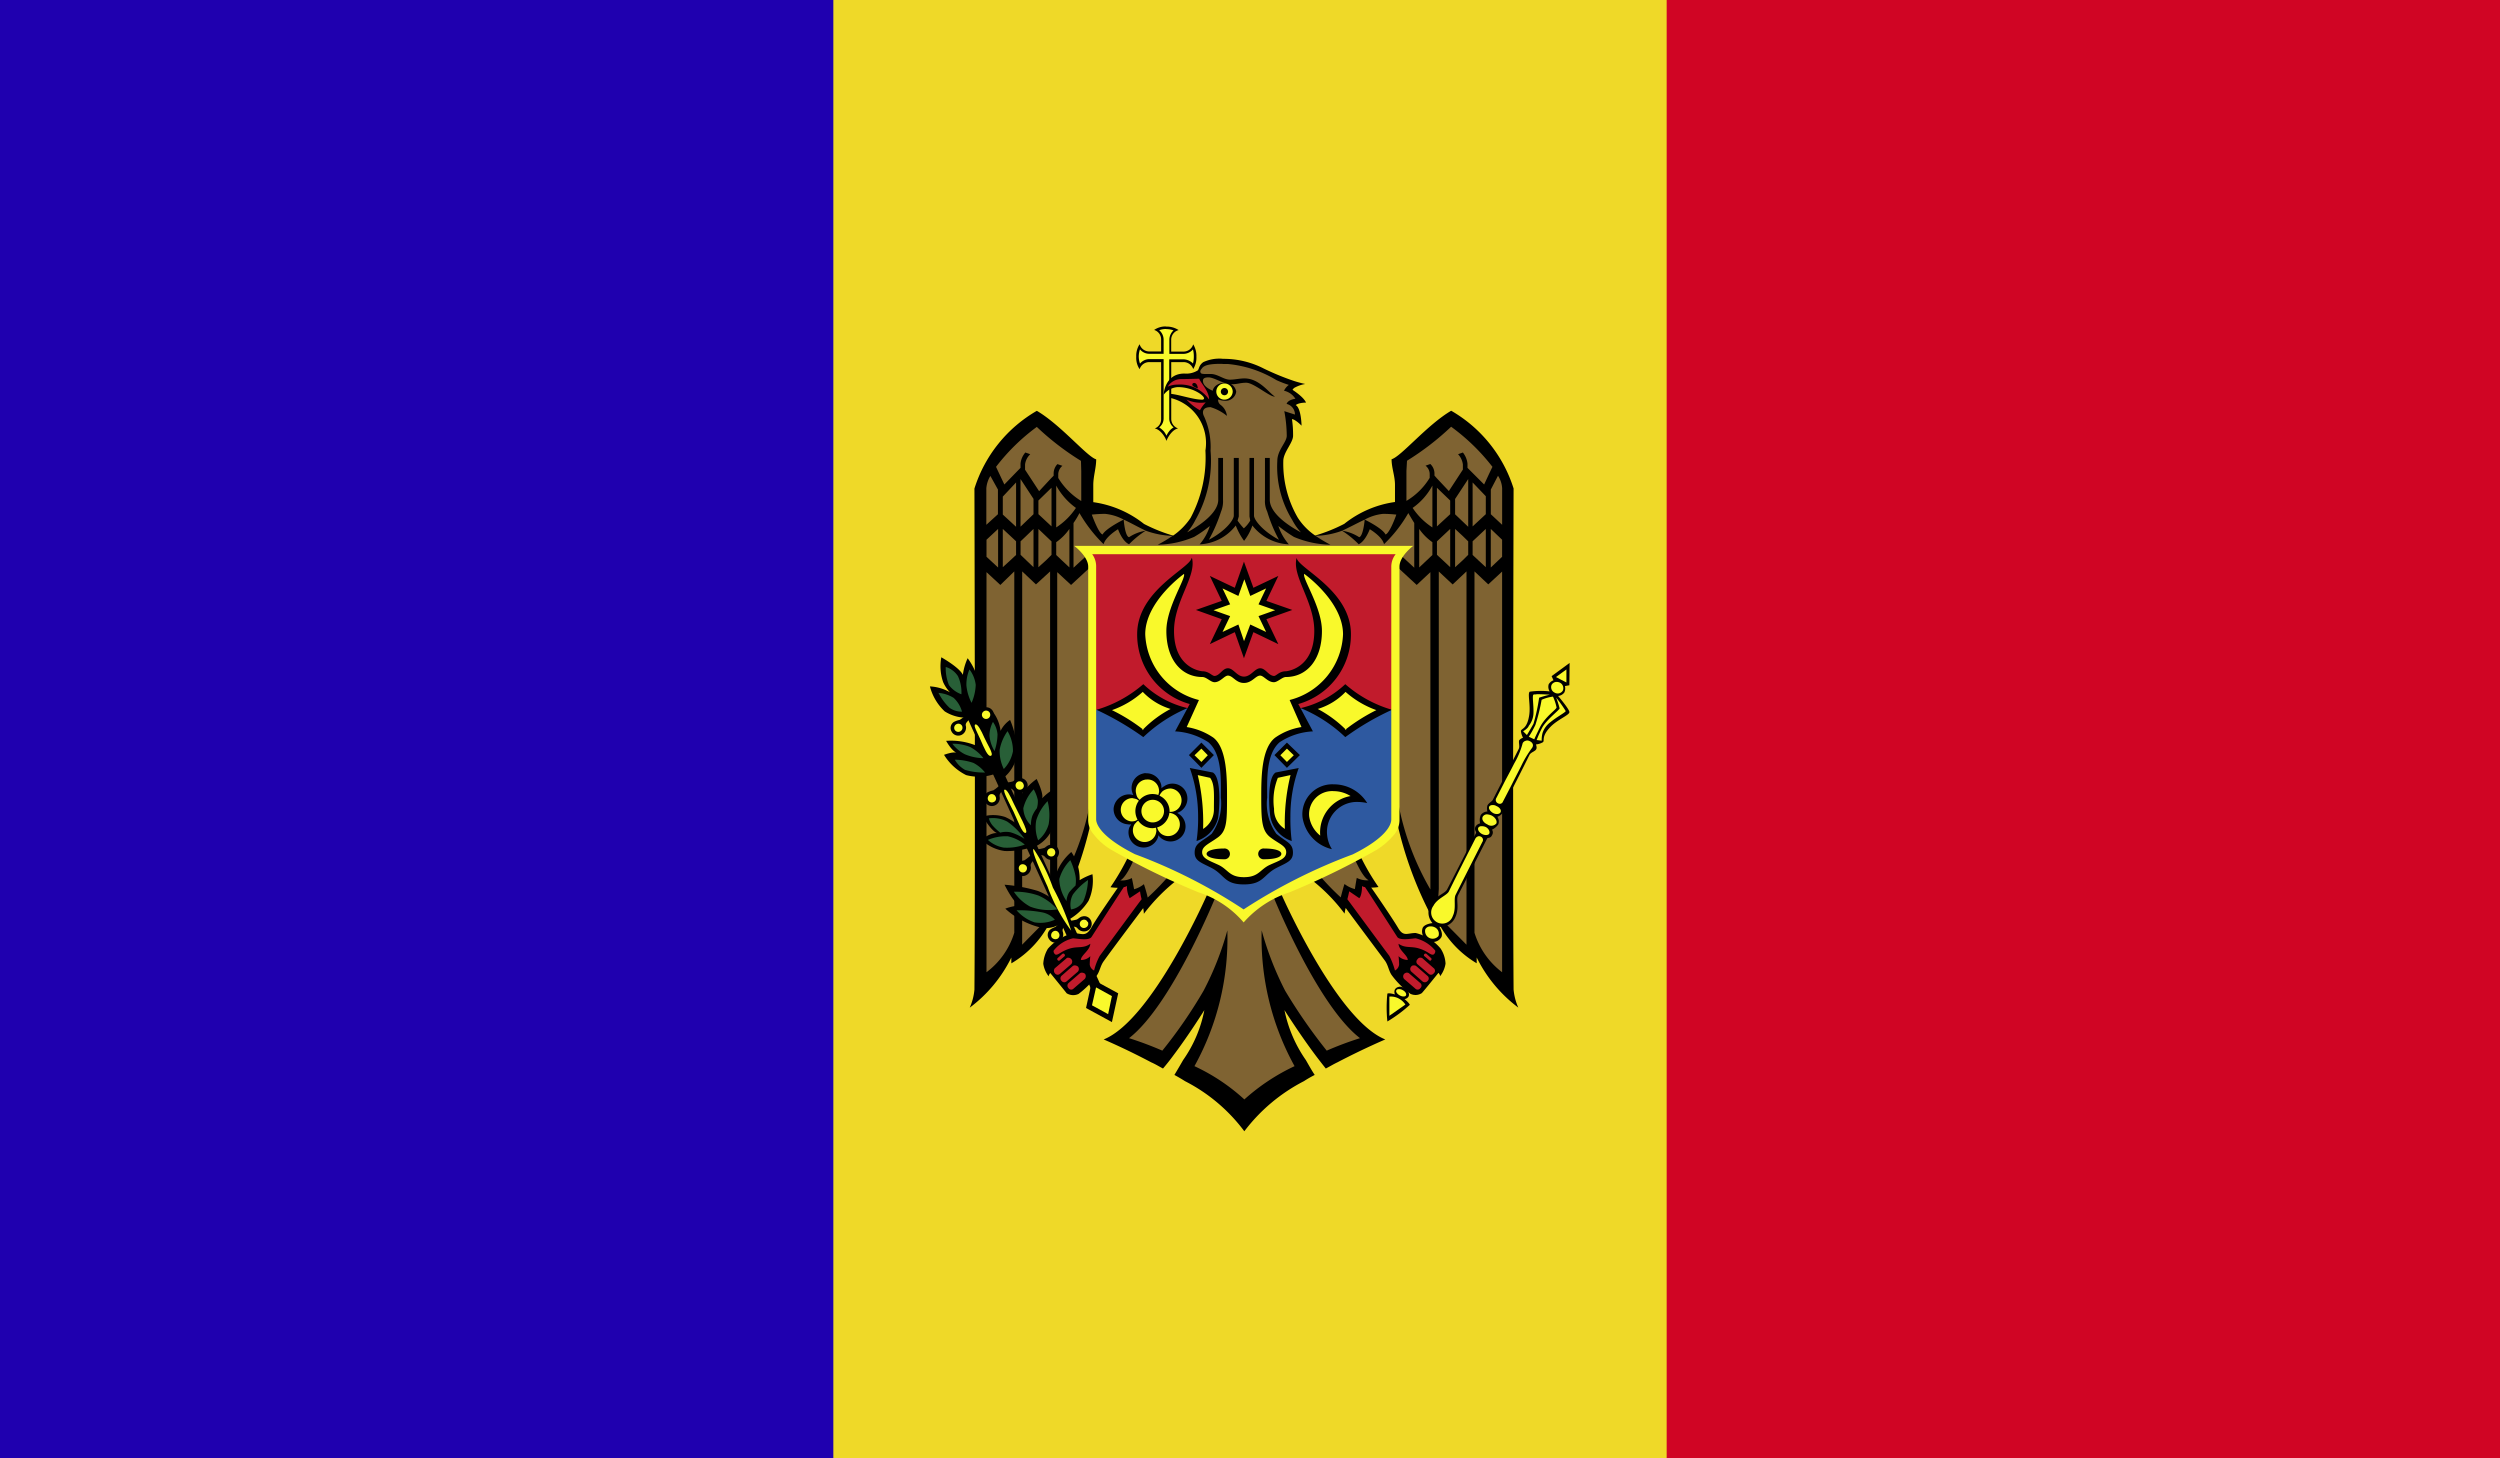 <svg id="MOLDOVA" xmlns="http://www.w3.org/2000/svg" xmlns:xlink="http://www.w3.org/1999/xlink" width="60.099" height="35.06" viewBox="0 0 60.099 35.06">
  <rect x="0" y="0" width="60.099" height="35.06" fill="#808080" stroke="none"/>
  <defs>
    <clipPath id="clip-path">
      <rect id="Rectangle_1156" data-name="Rectangle 1156" width="60.099" height="35.06" fill="none"/>
    </clipPath>
  </defs>
  <g id="Group_6275" data-name="Group 6275" transform="translate(0 0)">
    <g id="Group_6274" data-name="Group 6274">
      <g id="Group_6273" data-name="Group 6273" clip-path="url(#clip-path)">
        <rect id="Rectangle_1152" data-name="Rectangle 1152" width="60.099" height="35.06" fill="#efd928"/>
        <rect id="Rectangle_1153" data-name="Rectangle 1153" width="20.033" height="35.06" fill="#1f00af"/>
        <rect id="Rectangle_1154" data-name="Rectangle 1154" width="20.033" height="35.06" transform="translate(40.066)" fill="#d00524"/>
        <g id="Group_6272" data-name="Group 6272">
          <g id="Group_6271" data-name="Group 6271" clip-path="url(#clip-path)">
            <path id="Path_14333" data-name="Path 14333" d="M476.48,298.627a.478.478,0,0,0-.29.084.238.238,0,0,1,.168.234v.283h-.279a.242.242,0,0,1-.238-.174.506.506,0,0,0-.081.3.488.488,0,0,0,.081.3.242.242,0,0,1,.238-.17h.279v1.368a.234.234,0,0,1-.154.227c.133.023.251.2.283.3.032-.1.15-.279.279-.3a.245.245,0,0,1-.165-.227v-1.368h.288a.244.244,0,0,1,.24.167.5.5,0,0,0,.077-.294.524.524,0,0,0-.077-.3.243.243,0,0,1-.24.174H476.6v-.283a.24.24,0,0,1,.179-.234.522.522,0,0,0-.3-.084" transform="translate(-448.445 -290.779)"/>
            <path id="Path_14334" data-name="Path 14334" d="M476.454,298.661a.48.48,0,0,0-.168.029.3.3,0,0,1,.106.229v.338h-.045l-.007,0h-.287a.285.285,0,0,1-.229-.107.545.545,0,0,0-.03.172.555.555,0,0,0,.03.172.292.292,0,0,1,.229-.109h.339v1.431a.272.272,0,0,1-.106.211.583.583,0,0,1,.116.1.605.605,0,0,1,.059.1.435.435,0,0,1,.059-.1.334.334,0,0,1,.113-.1.274.274,0,0,1-.106-.217V299.39h.039l.009,0h.288a.333.333,0,0,1,.235.1.661.661,0,0,0,.02-.168.675.675,0,0,0-.02-.17.309.309,0,0,1-.235.107h-.288l0,0h-.045v-.338a.311.311,0,0,1,.1-.227.512.512,0,0,0-.172-.03" transform="translate(-448.419 -290.752)" fill="#f9f92b"/>
            <path id="Path_14335" data-name="Path 14335" d="M478.371,303.3l-.472-.108-.993-.525-.623-.035-.038-1.21-1.2-.962-1.228,1.315-.168.388.06,12.006.783-.953.171.04.811-.883.692-1.754.21-.724.934,1.105-.357.654.325-.024.032.273.294-.124.077.376.654-.657.9.446-1.714,3.062-.615.453,1.1.414,1.137-1.322-.161.867-.346.841,1.385.794,1.5-.885-.748-1.544.248-.108.965,1.4,1.06-.521-1.371-1.605-.91-1.932.955-.316.65.624.1-.4.343.163-.045-.337.35.077-.423-.668,1.067-.9.675,2.109,1,1.137.206-.025.72.894,0-12.37-1.332-1.4-1.3,1.056.056,1.137-.581.021-.864.446-.486.159-.234.045-.294-.325-.4-.8-.028-.787.248-.516-.045-.483.213,0-.136-.325.2-.08-.294-.255.1-.119-1.1-.472-.836-.056-.228.1-.108.2.22.628-.241.24.241.46.007,1.007-.189.846-.378.645Z" transform="translate(-450.116 -290.407)" fill="#7f6332"/>
            <path id="Path_14336" data-name="Path 14336" d="M476.365,306.141l-.833,1.271-.4-.012-.416.194-.136.449.066.21.448.488.371-.207.29-.32.07-.281,1.053-1.364-.053-.341-.224.145-.091-.28Z" transform="translate(-449.379 -284.875)" fill="#c11b2c"/>
            <path id="Path_14337" data-name="Path 14337" d="M478.537,306.526l1.116,1.5.1.294.486.441.15-.039.532-.621-.116-.427-.507-.306-.378.038-.836-1.259-.15-.06-.056.243-.248-.075Z" transform="translate(-446.249 -284.88)" fill="#c11b2c"/>
            <path id="Path_14338" data-name="Path 14338" d="M479.6,299.06a.917.917,0,0,0-.458.081c-.111.077-.1.168-.136.2a.52.52,0,0,1-.319.075c-.482,0-.5.512-.5.512a.456.456,0,0,1,.342-.186c.358,0,.63.2.63.27,0,.029-.039.032-.039.032-.233,0-.591-.133-.779-.14v.073l.007.007-.007,0V300a1.116,1.116,0,0,1,.851,1.266,3.086,3.086,0,0,1-.358,1.622,1.6,1.6,0,0,1-.419.424,3.924,3.924,0,0,1-.7-.281,2.52,2.52,0,0,0-1.219-.523v-.41c0-.215.07-.41.07-.62-.217-.059-.847-.826-1.427-1.166a3.3,3.3,0,0,0-1.5,1.869s.025,8.935,0,12.044a1.352,1.352,0,0,1-.113.435,3.349,3.349,0,0,0,1-1.205v.14a2.409,2.409,0,0,0,.965-1.065c0,.043.007.147.007.147a9.071,9.071,0,0,0,.954-2.536l-.023-.457a6.3,6.3,0,0,1-.8,2.136V304.19l.333.308.507-.469v-.36l-.448.415v-1.076a1.916,1.916,0,0,0,.143-.238,3.474,3.474,0,0,0,.58.748c.05-.184.347-.36.347-.36s.1.29.265.362a2.232,2.232,0,0,1,.4-.326,1.01,1.01,0,0,0-.4.156c-.1-.022-.129-.423-.129-.423s-.426.208-.507.358c-.084-.022-.208-.342-.26-.478a3.166,3.166,0,0,1,.319-.018,1.18,1.18,0,0,1,.448.138c.181.084.371.192.532.267a2.033,2.033,0,0,0,.643.124,3.424,3.424,0,0,1-.356.213,2.347,2.347,0,0,0,.874-.188,2.846,2.846,0,0,0,.378-.263,1.23,1.23,0,0,1-.245.442,1.157,1.157,0,0,0,.868-.453,1.656,1.656,0,0,0,.2.369,1.265,1.265,0,0,0,.2-.369,1.178,1.178,0,0,0,.876.453,1.314,1.314,0,0,1-.252-.442,3.714,3.714,0,0,0,.374.263,2.36,2.36,0,0,0,.877.188,3.594,3.594,0,0,1-.356-.213,2,2,0,0,0,.638-.124c.166-.075.363-.183.544-.267a1.15,1.15,0,0,1,.44-.138,3.068,3.068,0,0,1,.319.018c-.045.136-.176.457-.26.478-.072-.151-.5-.358-.5-.358s-.034.4-.133.423a1.034,1.034,0,0,0-.412-.156,2.226,2.226,0,0,1,.4.326c.161-.072.267-.362.267-.362s.3.175.342.36a3.293,3.293,0,0,0,.584-.748c.036.061.081.14.143.238v1.076l-.448-.415v.36l.507.469.329-.308v7.628a6.492,6.492,0,0,1-.783-2.136l-.032.457a9.073,9.073,0,0,0,.955,2.536s.007-.1.011-.147a2.421,2.421,0,0,0,.962,1.065v-.14a3.368,3.368,0,0,0,1,1.205,1.352,1.352,0,0,1-.113-.435c-.025-3.109,0-12.044,0-12.044a3.3,3.3,0,0,0-1.5-1.869c-.58.34-1.209,1.107-1.433,1.166,0,.21.082.4.082.62v.408a2.511,2.511,0,0,0-1.219.525,3.863,3.863,0,0,1-.7.281,1.509,1.509,0,0,1-.415-.424,2.59,2.59,0,0,1-.351-1.368c0-.209.235-.437.235-.607a2.5,2.5,0,0,0-.027-.4c.088.009.231.158.231.158s-.007-.421-.14-.494c0,0,.052-.057.247-.061-.059-.14-.324-.306-.324-.306a.14.14,0,0,1,.073-.064.793.793,0,0,1,.233-.077,2.774,2.774,0,0,1-.269-.072,6.258,6.258,0,0,1-.73-.3,2.118,2.118,0,0,0-.983-.233m.007.124c.045,0,.084,0,.111,0a2.746,2.746,0,0,1,1.169.387,2.615,2.615,0,0,0,.3.116.379.379,0,0,0-.116.14.435.435,0,0,1,.274.193s-.179.02-.211.124a.261.261,0,0,1,.2.256l-.256-.082a3.325,3.325,0,0,1,.059.591c0,.159-.227.342-.227.607a2.44,2.44,0,0,0,.358,1.416,1.362,1.362,0,0,0,.21.3c-.432-.229-.749-.516-.749-.782v-1.008h-.116v1.008a.578.578,0,0,0,.054.281,3.528,3.528,0,0,0,.283.679c-.4-.215-.6-.482-.6-.58v-1.388h-.109v1.407l.018.1a.73.73,0,0,1-.154.186,1.5,1.5,0,0,1-.15-.186l.029-.1v-1.407h-.12v1.388c0,.1-.192.365-.6.58a3.75,3.75,0,0,0,.294-.679.651.651,0,0,0,.047-.281v-1.008H479.5v1.008c0,.267-.324.553-.748.782a1.4,1.4,0,0,0,.2-.3,2.873,2.873,0,0,0,.363-1.664,1.776,1.776,0,0,0-.157-.827c-.032-.059-.073-.219.157-.219a1.133,1.133,0,0,1,.394.21.384.384,0,0,0-.15-.263.152.152,0,0,1-.063-.111.228.228,0,0,1,.109-.14c.03-.016-.473-.1-.473-.33,0-.05.032-.082.133-.082.141,0,.36.165.56.165.143,0,.2-.036.349-.036.183,0,.568.347.689.333-.143-.089-.374-.437-.731-.437-.127,0-.234.03-.353.03-.145,0-.292-.136-.455-.136-.1,0-.22.007-.242-.022-.032-.048,0-.081.027-.115.054-.079.2-.1.358-.106l.129,0M475.14,300.7h0a6.47,6.47,0,0,0,1.06.815l.007.245v.72a1.651,1.651,0,0,1-.553-.553v-.1a.276.276,0,0,1,.1-.193l-.12-.041a.33.33,0,0,0-.091.22v.059l-.038.038-.021.021-.29.313-.338-.516V301.6a.411.411,0,0,1,.125-.245l-.118-.041a.478.478,0,0,0-.116.269v.1c-.084.086-.389.4-.389.4s-.158-.335-.2-.424a4.814,4.814,0,0,1,.987-.965m9.953,0a4.9,4.9,0,0,1,.994.965c-.045.089-.2.424-.2.424l-.4-.4v-.1a.512.512,0,0,0-.111-.269l-.116.041a.442.442,0,0,1,.116.245v.125l-.337.516-.294-.313-.018-.021-.034-.038v-.059a.318.318,0,0,0-.1-.22l-.115.041a.256.256,0,0,1,.1.193v.1a1.619,1.619,0,0,1-.559.553v-.72l.014-.245a6.53,6.53,0,0,0,1.058-.815Zm-11.075,1.184.181.326v.594l-.279.254v-.879a.673.673,0,0,1,.1-.3m12.2,0a.61.61,0,0,1,.1.3v.879l-.272-.254v-.594Zm-11.478.079.312.476v.369l-.312.3Zm10.762,0V303.1l-.315-.3v-.369Zm-10.869.082V303.1l-.319-.294v-.432Zm10.975,0,.317.331v.432l-.317.294Zm-10.01.075a1.625,1.625,0,0,0,.474.537,1.636,1.636,0,0,1-.474.469Zm9.043,0v1.006a1.638,1.638,0,0,1-.475-.469,1.546,1.546,0,0,0,.475-.537m-9.156.052v.929l-.315-.294v-.328Zm9.265,0,.319.308v.328l-.319.294Zm-10.549.99v.928l-.279-.258v-.41Zm11.844,0,.272.26v.41l-.272.258Zm-11.731,0,.183.17.136.127v.329l-.136.127-.183.167Zm.738,0v.92l-.175-.167-.136-.131v-.324l.136-.129Zm.118,0,.315.3v.324l-.133.132-.183.165Zm.745,0v.926l-.181-.17-.136-.129v-.308a1.279,1.279,0,0,0,.317-.319m8.409,0a1.281,1.281,0,0,0,.317.319v.308l-.136.129-.181.17v-.926Zm.745,0v.92l-.175-.165-.143-.132v-.324Zm.118,0,.183.17.132.129v.324l-.132.131-.183.167Zm.738,0v.92l-.181-.167-.136-.127v-.329l.136-.127Zm-11.145,1.021.331.313.34-.312v7.632s.023.378.034.623l-.706.718Zm10.681,0v8.975s-.56-.568-.711-.718c.022-.245.045-.623.045-.623v-7.632l.333.312Zm-10.871,0v8.687a1.87,1.87,0,0,1-.668.949V304.19l.333.308Zm11.063,0,.331.312.333-.308v9.632a1.885,1.885,0,0,1-.664-.949Zm-8.307,6.822a5.67,5.67,0,0,1-.444.77,1.129,1.129,0,0,0,.176.014c-.056.082-.507.723-.641.967-.136.226-.226.124-.43.124a1.192,1.192,0,0,0-.609.374.783.783,0,0,0-.111.363.652.652,0,0,0,.129.3.157.157,0,0,1,.039-.079s.353.432.394.487a.3.3,0,0,0,.286.016,2.183,2.183,0,0,0,.442-.448c.073-.107.081-.226.163-.34.274-.38.818-1.1.949-1.275a.885.885,0,0,1,.016.136,4.4,4.4,0,0,1,.826-.834l-.188-.125a5.8,5.8,0,0,1-.546.569,3.107,3.107,0,0,0-.091-.322.641.641,0,0,1-.236.122s-.029-.163-.054-.269a.509.509,0,0,1-.279.057c.154-.075.342-.535.342-.535l-.132-.068Zm5.547,0-.129.068s.188.46.346.535a.531.531,0,0,1-.287-.057c-.021.106-.045.269-.045.269a.664.664,0,0,1-.249-.122c-.032.084-.091.322-.091.322a6.252,6.252,0,0,1-.546-.569l-.184.125a4.253,4.253,0,0,1,.822.834,1.209,1.209,0,0,1,.027-.136c.124.17.67.9.949,1.275.077.115.084.233.157.34a2.167,2.167,0,0,0,.448.448.279.279,0,0,0,.276-.016c.052-.055.4-.487.4-.487a.15.15,0,0,1,.041.079.653.653,0,0,0,.129-.3.721.721,0,0,0-.118-.363,1.123,1.123,0,0,0-.6-.374c-.2,0-.294.1-.423-.124-.145-.244-.584-.885-.645-.967a1.189,1.189,0,0,0,.175-.014,5.383,5.383,0,0,1-.448-.77m-5.6.738a.621.621,0,0,0,.066.3l.249-.165a1.54,1.54,0,0,0,.038.19c-.111.143-.709.962-1.006,1.361a1.419,1.419,0,0,0-.136.353.185.185,0,0,1-.105-.145,1.741,1.741,0,0,1,.014-.2.307.307,0,0,1-.227.091c0-.113.22-.231.227-.39-.161.12-.3.057-.494.116-.206.064-.265.152-.331.147-.032,0-.07-.064-.055-.1a.833.833,0,0,1,.457-.292c.047-.009.378.072.451-.032.278-.433.731-1.135.777-1.2a.181.181,0,0,0,.077-.029m5.644,0a.182.182,0,0,0,.077.029c.047.066.5.768.777,1.2.073.1.408.023.448.032a.873.873,0,0,1,.462.292c.012.039-.018.1-.057.1-.066.005-.118-.082-.324-.147s-.333,0-.5-.116c.007.159.222.277.222.39a.322.322,0,0,1-.222-.091,1.73,1.73,0,0,1,.014.2.184.184,0,0,1-.1.145,1.688,1.688,0,0,0-.136-.353c-.3-.4-.9-1.218-1.008-1.361.029-.111.045-.19.045-.19l.242.165c.07-.075.066-.3.066-.3m-3.7.161s-1.329,3.06-2.511,3.535c0,0,.514.217,1.143.55.1.043.19.1.283.149.081-.095.165-.2.249-.315.378-.5.745-1.089.745-1.089a3.1,3.1,0,0,1-.51,1.2c-.066.115-.136.235-.21.358.082.045.17.095.254.149a4.114,4.114,0,0,1,1.427,1.205,4.217,4.217,0,0,1,1.434-1.205,2.816,2.816,0,0,1,.258-.149c-.082-.124-.147-.243-.213-.358a3.2,3.2,0,0,1-.514-1.2s.371.586.749,1.089c.084.111.168.22.245.315.1-.052.188-.106.279-.149.637-.333,1.151-.55,1.151-.55-1.184-.474-2.518-3.535-2.518-3.535l-.19.059s1.06,2.645,2.1,3.445a8.164,8.164,0,0,0-.8.3,12.952,12.952,0,0,1-1-1.441,7.484,7.484,0,0,1-.564-1.45,6.377,6.377,0,0,0,.791,3.264,4.91,4.91,0,0,0-1.207.8,4.714,4.714,0,0,0-1.2-.8,6.356,6.356,0,0,0,.791-3.264,7.207,7.207,0,0,1-.571,1.45,11.431,11.431,0,0,1-.992,1.441,8.358,8.358,0,0,0-.8-.3c1.035-.8,2.1-3.445,2.1-3.445Zm-3.474,1.47s.014.005.021.016a.035.035,0,0,1,0,.05l-.111.095a.033.033,0,0,1-.05,0,.034.034,0,0,1,0-.054l.109-.1a.069.069,0,0,1,.03-.007m8.7,0a.03.03,0,0,1,.023.007l.109.1a.033.033,0,0,1,0,.054.024.024,0,0,1-.041,0l-.113-.095a.031.031,0,0,1-.007-.05.047.047,0,0,1,.029-.016m-8.59.1a.1.1,0,0,1,.077.036.089.089,0,0,1-.007.122l-.267.229a.081.081,0,0,1-.122-.013.093.093,0,0,1,0-.122l.274-.233c.005-.013.03-.02.045-.02m8.45,0h.02a.079.079,0,0,1,.054.02l.265.233a.077.077,0,0,1,0,.122.08.08,0,0,1-.122.013l-.267-.229a.08.08,0,0,1,0-.122.076.076,0,0,1,.05-.036m-8.3.185a.126.126,0,0,1,.088.03.093.093,0,0,1-.007.122l-.272.235a.082.082,0,0,1-.117-.014.085.085,0,0,1,0-.124l.265-.231a.075.075,0,0,1,.043-.018m8.157,0h.016a.076.076,0,0,1,.047.018l.265.231a.079.079,0,0,1,.007.124.088.088,0,0,1-.122.014l-.267-.235a.085.085,0,0,1-.007-.122.065.065,0,0,1,.061-.03m-7.985.175a.122.122,0,0,1,.084.027.1.1,0,0,1-.009.125l-.272.235a.076.076,0,0,1-.115-.014.085.085,0,0,1,0-.124l.272-.235a.066.066,0,0,1,.039-.014m7.809,0a.055.055,0,0,1,.025,0,.065.065,0,0,1,.038.014l.272.235a.079.079,0,0,1,0,.124.076.076,0,0,1-.115.014l-.272-.235a.093.093,0,0,1,0-.125.111.111,0,0,1,.052-.027" transform="translate(-450.214 -290.436)"/>
            <path id="Path_14339" data-name="Path 14339" d="M475.236,307.39l.623.339-.151.692-.622-.339Z" transform="translate(-448.978 -283.85)"/>
            <path id="Path_14340" data-name="Path 14340" d="M473.653,303.68l-.228.1,2.532,5.548h.272Zm2.987,6.543-.183.19.109.254.227-.106Z" transform="translate(-450.29 -286.783)"/>
            <path id="Path_14341" data-name="Path 14341" d="M475.264,307.5l.381.21-.091.434-.388-.213Z" transform="translate(-448.915 -283.764)" fill="#f9f92b"/>
            <path id="Path_14342" data-name="Path 14342" d="M473.992,306.122s.213.444.374.5a1.13,1.13,0,0,0-.356.075,1.923,1.923,0,0,0,.888.462.654.654,0,0,0,.507-.15l-.063-.365a1.463,1.463,0,0,0-.552-.374,3.853,3.853,0,0,0-.8-.149" transform="translate(-449.843 -284.853)"/>
            <path id="Path_14343" data-name="Path 14343" d="M475.063,305.683a1.3,1.3,0,0,0-.371.541,1.113,1.113,0,0,0,.052.628l.249.462a1.362,1.362,0,0,0,.485-.457,1.166,1.166,0,0,0,.095-.641,1.508,1.508,0,0,0-.308.143,1.13,1.13,0,0,0-.2-.677" transform="translate(-449.311 -285.2)"/>
            <path id="Path_14344" data-name="Path 14344" d="M474.9,305.959a1.912,1.912,0,0,1-.654.093.988.988,0,0,1-.566-.279s.251-.174.385-.15c-.145-.052-.347-.4-.347-.4a.932.932,0,0,1,.539.011,1.292,1.292,0,0,1,.48.373Z" transform="translate(-450.093 -285.594)"/>
            <path id="Path_14345" data-name="Path 14345" d="M474.629,304.7s.172.346.133.467a1.2,1.2,0,0,1,.245-.2,2.239,2.239,0,0,1,.014.9.855.855,0,0,1-.469.48l-.378-.74a.847.847,0,0,1,.059-.494,1.571,1.571,0,0,1,.4-.414Z" transform="translate(-449.709 -285.975)"/>
            <path id="Path_14346" data-name="Path 14346" d="M473.228,304.192a1.6,1.6,0,0,1,.689.1.67.67,0,0,1,.364.326l.136.363a1.173,1.173,0,0,1-.706.034,1.307,1.307,0,0,1-.532-.487s.213-.082.3-.05c-.124-.054-.249-.285-.249-.285" transform="translate(-450.485 -286.382)"/>
            <path id="Path_14347" data-name="Path 14347" d="M473.945,303.81a.924.924,0,0,1,.172.441.685.685,0,0,1,.229-.263,2.029,2.029,0,0,1,.165.845.9.9,0,0,1-.338.559l-.371-.7a1.184,1.184,0,0,1-.084-.507.741.741,0,0,1,.227-.378" transform="translate(-450.064 -286.681)"/>
            <path id="Path_14348" data-name="Path 14348" d="M473.264,303.068a1.161,1.161,0,0,0,.045.6.891.891,0,0,0,.161.24,1.081,1.081,0,0,0-.48-.14,1.252,1.252,0,0,0,.355.6.97.97,0,0,0,.621.147,1.243,1.243,0,0,0,.231-.689,1.617,1.617,0,0,0-.3-.736,1.354,1.354,0,0,0-.115.4C473.7,303.312,473.264,303.068,473.264,303.068Z" transform="translate(-450.635 -287.267)"/>
            <path id="Path_14349" data-name="Path 14349" d="M473.2,303.2a1.078,1.078,0,0,0,.077.433.628.628,0,0,0,.3.222.919.919,0,0,0-.084-.437.537.537,0,0,0-.29-.219" transform="translate(-450.465 -287.165)" fill="#285f37"/>
            <path id="Path_14350" data-name="Path 14350" d="M473.1,303.546a.8.8,0,0,1,.374.12.7.7,0,0,1,.2.331.5.5,0,0,1-.3-.093,1.294,1.294,0,0,1-.265-.358" transform="translate(-450.548 -286.889)" fill="#285f37"/>
            <path id="Path_14351" data-name="Path 14351" d="M473.552,303.233a.915.915,0,0,0-.072.383,1.143,1.143,0,0,0,.124.417,1.177,1.177,0,0,0,.1-.432.757.757,0,0,0-.149-.369" transform="translate(-450.248 -287.137)" fill="#285f37"/>
            <path id="Path_14352" data-name="Path 14352" d="M473.291,304.229a.883.883,0,0,0,.3.252,1.226,1.226,0,0,0,.448.095,1.009,1.009,0,0,0-.315-.267,1.111,1.111,0,0,0-.437-.081" transform="translate(-450.397 -286.349)" fill="#285f37"/>
            <path id="Path_14353" data-name="Path 14353" d="M473.324,304.443a.646.646,0,0,0,.245.244,1.554,1.554,0,0,0,.482.064.866.866,0,0,0-.279-.231,1.443,1.443,0,0,0-.448-.077" transform="translate(-450.371 -286.18)" fill="#285f37"/>
            <path id="Path_14354" data-name="Path 14354" d="M473.873,303.936a.7.7,0,0,0-.084.333.873.873,0,0,0,.122.367,1.317,1.317,0,0,0,.072-.4.6.6,0,0,0-.109-.3" transform="translate(-450.003 -286.581)" fill="#285f37"/>
            <path id="Path_14355" data-name="Path 14355" d="M474.115,304.061a1.127,1.127,0,0,0-.188.446.989.989,0,0,0,.1.462.843.843,0,0,0,.22-.426.922.922,0,0,0-.129-.482" transform="translate(-449.896 -286.482)" fill="#285f37"/>
            <path id="Path_14356" data-name="Path 14356" d="M473.781,305.233a.472.472,0,0,0,.084.165,1.284,1.284,0,0,0,.19.179.548.548,0,0,1,.251-.007,1.24,1.24,0,0,1,.333.158,1.6,1.6,0,0,0-.417-.417.728.728,0,0,0-.441-.077" transform="translate(-450.01 -285.561)" fill="#285f37"/>
            <path id="Path_14357" data-name="Path 14357" d="M473.77,305.559a1.081,1.081,0,0,1,.474-.086.936.936,0,0,1,.41.2,1.247,1.247,0,0,1-.509.072.75.75,0,0,1-.376-.183" transform="translate(-450.018 -285.369)" fill="#285f37"/>
            <path id="Path_14358" data-name="Path 14358" d="M474.493,304.841a1,1,0,0,0-.249.455.606.606,0,0,0,.183.41.665.665,0,0,1,.034-.226.77.77,0,0,1,.109-.184.538.538,0,0,0,.022-.2.917.917,0,0,0-.1-.258" transform="translate(-449.644 -285.866)" fill="#285f37"/>
            <path id="Path_14359" data-name="Path 14359" d="M474.7,305a1.165,1.165,0,0,0-.272.457.887.887,0,0,0,.045.485.758.758,0,0,0,.253-.389A1.337,1.337,0,0,0,474.7,305" transform="translate(-449.516 -285.741)" fill="#285f37"/>
            <path id="Path_14360" data-name="Path 14360" d="M474.993,305.792a1.653,1.653,0,0,1,.125.38.7.7,0,0,1,0,.231,1.889,1.889,0,0,0-.15.159.447.447,0,0,0-.066.213.971.971,0,0,1-.174-.528,1.04,1.04,0,0,1,.265-.455" transform="translate(-449.263 -285.114)" fill="#285f37"/>
            <path id="Path_14361" data-name="Path 14361" d="M475.3,306.058a1.519,1.519,0,0,0-.363.349.505.505,0,0,0-.045.358.41.41,0,0,0,.294-.192,1.465,1.465,0,0,0,.115-.516" transform="translate(-449.145 -284.903)" fill="#285f37"/>
            <path id="Path_14362" data-name="Path 14362" d="M474.154,306.465a2.9,2.9,0,0,1,.605.048.535.535,0,0,1,.315.179.841.841,0,0,1-.489.063.981.981,0,0,1-.432-.29" transform="translate(-449.715 -284.582)" fill="#285f37"/>
            <path id="Path_14363" data-name="Path 14363" d="M474.117,306.216a1.094,1.094,0,0,0,.392.358,1.261,1.261,0,0,0,.653.066,1.3,1.3,0,0,0-.455-.333,1.683,1.683,0,0,0-.591-.091" transform="translate(-449.744 -284.779)" fill="#285f37"/>
            <path id="Path_14364" data-name="Path 14364" d="M474.8,306.658l0,.138c.228,0,.262-.021.319.05a.2.2,0,0,0,.226.045.181.181,0,0,0,.088-.242.174.174,0,0,0-.21-.1c-.052.009-.084.048-.129.072a.9.9,0,0,1-.3.034" transform="translate(-449.206 -284.517)"/>
            <path id="Path_14365" data-name="Path 14365" d="M475.19,306.647l.007,0a.1.1,0,0,1-.052.133.1.1,0,0,1-.136-.048v0a.1.1,0,0,1,.052-.131.092.092,0,0,1,.129.047Z" transform="translate(-449.044 -284.482)" fill="#f9f92b"/>
            <path id="Path_14366" data-name="Path 14366" d="M474.947,306.552l.113.081c-.12.193-.15.209-.12.3a.2.2,0,0,1-.084.211.178.178,0,0,1-.251-.054.168.168,0,0,1,.023-.227.5.5,0,0,1,.131-.068.969.969,0,0,0,.188-.24" transform="translate(-449.385 -284.513)"/>
            <path id="Path_14367" data-name="Path 14367" d="M474.631,306.9h0a.112.112,0,0,0,.143.029.1.1,0,0,0,.025-.14h0a.092.092,0,0,0-.133-.031.107.107,0,0,0-.036.141Z" transform="translate(-449.348 -284.365)" fill="#f9f92b"/>
            <path id="Path_14368" data-name="Path 14368" d="M474.357,305.7l.007.134c.228,0,.26-.021.319.05a.19.19,0,0,0,.22.047.178.178,0,0,0,.091-.244.168.168,0,0,0-.206-.1c-.054.009-.088.05-.127.072a.9.9,0,0,1-.3.039" transform="translate(-449.554 -285.276)"/>
            <path id="Path_14369" data-name="Path 14369" d="M474.75,305.69h0a.1.1,0,0,1-.041.131.105.105,0,0,1-.138-.048h0a.1.1,0,0,1,.054-.133.091.091,0,0,1,.125.05Z" transform="translate(-449.391 -285.241)" fill="#f9f92b"/>
            <path id="Path_14370" data-name="Path 14370" d="M474.581,305.678l.1.095c-.152.172-.19.183-.168.274a.2.2,0,0,1-.12.2.174.174,0,0,1-.236-.091.162.162,0,0,1,.063-.22.358.358,0,0,1,.136-.05.863.863,0,0,0,.227-.206" transform="translate(-449.731 -285.204)"/>
            <path id="Path_14371" data-name="Path 14371" d="M474.193,305.988h0a.1.1,0,0,0,.129.05.105.105,0,0,0,.052-.132h0a.108.108,0,0,0-.136-.052.1.1,0,0,0-.045.131v0Z" transform="translate(-449.693 -285.071)" fill="#f9f92b"/>
            <path id="Path_14372" data-name="Path 14372" d="M473.934,304.8l.007.14c.227,0,.258-.021.313.048a.194.194,0,0,0,.224.05.181.181,0,0,0-.118-.342c-.048.009-.084.052-.123.072a.874.874,0,0,1-.3.032" transform="translate(-449.889 -285.984)"/>
            <path id="Path_14373" data-name="Path 14373" d="M474.326,304.794h0a.093.093,0,0,1-.045.133.1.1,0,0,1-.132-.054h0a.1.1,0,0,1,.048-.132.1.1,0,0,1,.129.05v0Z" transform="translate(-449.726 -285.951)" fill="#f9f92b"/>
            <path id="Path_14374" data-name="Path 14374" d="M474.161,304.737l.1.1c-.141.172-.183.181-.168.272a.19.19,0,0,1-.113.2.185.185,0,0,1-.244-.093.172.172,0,0,1,.063-.22.618.618,0,0,1,.14-.048.807.807,0,0,0,.224-.206" transform="translate(-450.061 -285.948)"/>
            <path id="Path_14375" data-name="Path 14375" d="M473.773,305.047h0a.1.1,0,0,0,.136.048.089.089,0,0,0,.045-.129h0a.1.1,0,0,0-.129-.054.107.107,0,0,0-.052.134Z" transform="translate(-450.021 -285.815)" fill="#f9f92b"/>
            <path id="Path_14376" data-name="Path 14376" d="M473.48,303.855l.014.136c.224,0,.26-.023.315.05a.192.192,0,0,0,.224.047.189.189,0,0,0,.091-.244.185.185,0,0,0-.217-.1c-.05.011-.077.052-.123.073a.914.914,0,0,1-.3.036" transform="translate(-450.248 -286.735)"/>
            <path id="Path_14377" data-name="Path 14377" d="M473.88,303.842v0a.1.1,0,0,1-.052.133.1.1,0,0,1-.131-.05h0a.1.1,0,0,1,.183-.084Z" transform="translate(-450.083 -286.7)" fill="#f9f92b"/>
            <path id="Path_14378" data-name="Path 14378" d="M473.713,303.79l.1.1c-.147.17-.2.177-.174.272a.194.194,0,0,1-.106.2.181.181,0,0,1-.245-.089.17.17,0,0,1,.064-.224.513.513,0,0,1,.136-.047.835.835,0,0,0,.227-.206" transform="translate(-450.417 -286.696)"/>
            <path id="Path_14379" data-name="Path 14379" d="M473.324,304.1h0a.1.1,0,0,0,.131.05.1.1,0,0,0,.052-.134h0a.1.1,0,0,0-.136-.043.1.1,0,0,0-.047.127h0" transform="translate(-450.378 -286.564)" fill="#f9f92b"/>
            <path id="Path_14380" data-name="Path 14380" d="M474.506,305.884c-.084.032-.2-.317-.294-.509s-.269-.507-.217-.528.131.133.224.337.364.67.287.7" transform="translate(-449.847 -285.863)" fill="#f9f92b"/>
            <path id="Path_14381" data-name="Path 14381" d="M473.983,304.723c-.079.034-.17-.2-.254-.39s-.176-.34-.122-.362.143.149.213.31.24.41.163.442" transform="translate(-450.16 -286.555)" fill="#f9f92b"/>
            <path id="Path_14382" data-name="Path 14382" d="M475.291,307.608a4.177,4.177,0,0,1-.568-1.058c-.22-.487-.394-.883-.335-.908a4.192,4.192,0,0,1,.462.928,5.786,5.786,0,0,1,.44,1.039" transform="translate(-449.539 -285.233)" fill="#f9f92b"/>
            <path id="Path_14383" data-name="Path 14383" d="M475.158,303.634l.014,2.988.22.357,1.388.768,1.787.818.224.241,1.539-.841,1.8-.855.346-.523v-2.94Z" transform="translate(-448.921 -286.82)" fill="#2e59a0"/>
            <path id="Path_14384" data-name="Path 14384" d="M475.111,301.624l.091.272-.018,3.431.127.142,1.051.125,1.144-.165s.668.1,1.123.172l.014.068s.168-.027.22-.03.213.03.213.03l.014-.068,1.123-.172,1.144.165,1.056-.125.122-.142-.018-3.431.091-.272-1.259.011-2.487.027-2.487-.027-1.266-.011Z" transform="translate(-448.958 -288.409)" fill="#c11b2c"/>
            <path id="Path_14385" data-name="Path 14385" d="M475.318,304l.57-.224.4-.311.273.294.552.225-.448.255-.4.348-.35-.262Z" transform="translate(-448.794 -286.955)" fill="#f9f92b"/>
            <path id="Path_14386" data-name="Path 14386" d="M478.909,303.472l-.259.278-.553.225.521.323.332.3.364-.3.584-.292-.6-.24Z" transform="translate(-446.597 -286.948)" fill="#f9f92b"/>
            <path id="Path_14387" data-name="Path 14387" d="M477.614,301.893l-.168.516-.5-.24.227.5-.49.189.49.175-.21.5.462-.241.189.516.189-.516.472.206-.213-.463.486-.175-.465-.2.206-.5-.486.241Z" transform="translate(-447.715 -288.197)" fill="#f9f92b"/>
            <path id="Path_14388" data-name="Path 14388" d="M479.6,301.859l.157.554.241.707.031.671-.273.484-.5.208-.273.086-.329-.173-.364.22-.4-.238-.329.224-.2-.136-.364-.051-.413-.436-.091-.776.5-1.378-.623.5-.531.722V304l.378.636.693.451.182.049-.325.605.57.171.294.292.157.589-.035,1.259-.175.292-.374.262-.021.238.416.261.357.294.539.016.469-.325.4-.225-.1-.345-.416-.329-.084-1,.119-1,.6-.379.311-.1-.322-.619.5-.173.553-.486.259-.965-.154-.586-.385-.484Z" transform="translate(-448.376 -288.25)" fill="#f9f92b"/>
            <path id="Path_14389" data-name="Path 14389" d="M476.721,304.257l.241.241-.224.227-.231-.234Z" transform="translate(-447.854 -286.327)" fill="#f9f92b"/>
            <path id="Path_14390" data-name="Path 14390" d="M477.894,304.243l-.241.25.217.234.259-.226Z" transform="translate(-446.949 -286.338)" fill="#f9f92b"/>
            <path id="Path_14391" data-name="Path 14391" d="M478.129,304.6l-.437.1-.108.25-.007.691.182.388.241.1-.035-.9Z" transform="translate(-447.009 -286.056)" fill="#f9f92b"/>
            <path id="Path_14392" data-name="Path 14392" d="M476.529,304.6l.154.768v.743l.22-.154.143-.337.028-.586-.112-.355Z" transform="translate(-447.837 -286.053)" fill="#f9f92b"/>
            <path id="Path_14393" data-name="Path 14393" d="M479.3,305.052l-.5-.241-.479.1-.255.292-.025.474.357.418.084.024-.007-.449.378-.519Z" transform="translate(-446.644 -285.89)" fill="#f9f92b"/>
            <path id="Path_14394" data-name="Path 14394" d="M476.542,305.015l-.049-.206-.273-.157-.224.089-.108.234.059.2-.234-.025-.189.18-.024.241.129.154.182.065.1-.009-.091.213.073.217.213.121.248-.061.13-.241.2.136.255-.051.161-.25-.112-.233-.122-.1.175-.093.074-.283-.234-.268-.228.033Z" transform="translate(-448.651 -286.015)" fill="#f9f92b"/>
            <path id="Path_14395" data-name="Path 14395" d="M477.517,301.733c-.039.254-1.311.779-1.311,1.837a1.733,1.733,0,0,0,1.264,1.678l-.052.095-.3.562a1.616,1.616,0,0,1,.8.261c.333.288.3.894.3,1.332a1.26,1.26,0,0,1-.22.868c-.242.2-.41.218-.41.455,0,.2.161.24.41.369.317.168.3.394.772.394s.462-.226.781-.394c.251-.129.4-.168.4-.369,0-.236-.158-.251-.4-.455a1.251,1.251,0,0,1-.22-.868c0-.439-.029-1.044.3-1.332a1.588,1.588,0,0,1,.8-.261l-.3-.562-.052-.095a1.734,1.734,0,0,0,1.266-1.678c0-1.058-1.273-1.583-1.305-1.837-.122.437.424,1.042.424,1.758,0,.922-.682.969-.682.969-.165,0-.227.113-.288.113-.136-.011-.2-.185-.331-.185s-.22.2-.389.2-.251-.2-.385-.2-.191.174-.321.185c-.066,0-.134-.113-.294-.113,0,0-.682-.047-.682-.969,0-.716.552-1.322.43-1.758m2.609,3.61a3.469,3.469,0,0,1,1.078.7,6.489,6.489,0,0,1,1.123-.657,2.944,2.944,0,0,1-1.123-.616,2.339,2.339,0,0,1-1.078.577m-2.708,0a2.292,2.292,0,0,1-1.069-.577,3,3,0,0,1-1.126.616,6.991,6.991,0,0,1,1.126.657,3.52,3.52,0,0,1,1.069-.7m1.35-3.519-.22.629-.6-.285.286.6-.621.218.621.222-.286.6.6-.288.22.627.227-.627.6.288-.287-.6.623-.222-.623-.218.287-.6-.6.285Zm-1.442.294c.054.109-.423.8-.423,1.373,0,.7.371,1.107.865,1.107.1,0,.2.125.294.125.14,0,.236-.159.321-.159.12,0,.19.177.385.177s.279-.177.389-.177c.088,0,.183.159.331.159.091,0,.2-.125.288-.125.5,0,.867-.41.867-1.107,0-.571-.48-1.264-.426-1.373,0,0,.933.662.933,1.452a1.7,1.7,0,0,1-1.284,1.581l.285.65a1.514,1.514,0,0,0-.634.256c-.333.26-.333.969-.333,1.441,0,.568.018.8.222.956s.378.2.378.356-.165.2-.385.3c-.245.107-.267.3-.63.3s-.378-.19-.623-.3c-.217-.1-.383-.152-.383-.3s.163-.2.378-.356.22-.389.22-.956c0-.473,0-1.182-.326-1.441a1.568,1.568,0,0,0-.643-.256l.294-.65a1.7,1.7,0,0,1-1.291-1.581c0-.79.933-1.452.933-1.452m1.449.131.143.4.381-.181-.183.383.4.141-.4.142.183.381-.381-.179-.15.4-.136-.4-.381.179.183-.381-.4-.142.4-.141-.183-.383.381.181Zm-2.441,2.707a1.535,1.535,0,0,0,.668.41,2.664,2.664,0,0,0-.654.485v.018l-.007-.005-.014.014v-.029a4.294,4.294,0,0,0-.734-.455,2.176,2.176,0,0,0,.741-.439m4.874,0a2.245,2.245,0,0,0,.741.439,4.344,4.344,0,0,0-.727.455v.029l-.014-.016-.005.007v-.018a2.82,2.82,0,0,0-.663-.485,1.536,1.536,0,0,0,.668-.41m-3.465,1.219-.3.3.3.306.3-.306Zm2.056,0-.3.3.3.306.312-.306Zm-2.056.145.154.159-.154.161-.165-.161Zm2.056,0,.165.159-.165.161-.158-.161Zm-2.335.465a3.5,3.5,0,0,1,.2,1.169,3.573,3.573,0,0,1-.038.587.772.772,0,0,0,.519-.56c.032-.206.084-.956-.125-1.087Zm2.623,0-.56.109c-.206.131-.161.881-.122,1.087a.767.767,0,0,0,.51.56,4.145,4.145,0,0,1-.032-.587,3.414,3.414,0,0,1,.2-1.169m-3.676.124a.164.164,0,0,0-.063.009.356.356,0,0,0-.267.439.349.349,0,0,0,.032.081.481.481,0,0,0-.084-.018h-.039a.372.372,0,0,0-.353.338.365.365,0,0,0,.34.381.213.213,0,0,0,.082,0c-.012.022-.03.05-.045.077a.364.364,0,0,0,.675.27.188.188,0,0,0,.022-.084.7.7,0,0,0,.063.066.361.361,0,0,0,.462-.555.592.592,0,0,0-.07-.048c.023-.009.048-.021.077-.036a.368.368,0,0,0,.114-.5.361.361,0,0,0-.333-.167.336.336,0,0,0-.167.059.332.332,0,0,0-.07.052.367.367,0,0,0-.007-.088.362.362,0,0,0-.371-.272m1.248.043.3.066c.113.152.091.4.091.745a.547.547,0,0,1-.26.483,4.917,4.917,0,0,0-.129-1.295m2.231,0a4.776,4.776,0,0,0-.136,1.295.547.547,0,0,1-.26-.483,1.46,1.46,0,0,1,.091-.745Zm-3.452.107a.272.272,0,0,1,.283.211.32.32,0,0,1,.009.093c-.009.025-.011.048-.018.068a.468.468,0,0,0-.138-.023.41.41,0,0,0-.31.14.344.344,0,0,1-.054-.059.248.248,0,0,1-.03-.084.271.271,0,0,1,.2-.339.214.214,0,0,1,.059-.007m4.491.116a.719.719,0,0,0-.752.793.927.927,0,0,0,.707.766.78.78,0,0,1-.116-.344.72.72,0,0,1,.752-.791,1.049,1.049,0,0,1,.213.027.942.942,0,0,0-.8-.451m-3.927.1a.286.286,0,0,1,.136.523.253.253,0,0,1-.084.034.394.394,0,0,1-.077.005v-.012a.412.412,0,0,0-.242-.376.2.2,0,0,1,.039-.068.182.182,0,0,1,.066-.061.321.321,0,0,1,.161-.045m3.927.064a.768.768,0,0,1,.4.118.885.885,0,0,0-.729.951.719.719,0,0,1-.265-.457.553.553,0,0,1,.591-.612m-4.836.17a.564.564,0,0,1,.091.021.241.241,0,0,1,.059.039.421.421,0,0,0-.084.254.435.435,0,0,0,.052.2.188.188,0,0,1-.073.036.308.308,0,0,1-.082.007.281.281,0,0,1,.038-.56m.482.041a.272.272,0,0,1,0,.544.272.272,0,1,1,0-.544m.4.31a.518.518,0,0,1,.077.021.323.323,0,0,1,.077.043.286.286,0,0,1,.036.394.281.281,0,0,1-.4.038.388.388,0,0,1-.055-.07.293.293,0,0,1-.029-.072.414.414,0,0,0,.294-.355m-.749.192a.414.414,0,0,0,.346.181.68.68,0,0,0,.084-.012c0,.029.007.054.007.081a.489.489,0,0,1-.02.086.282.282,0,0,1-.525-.209.185.185,0,0,1,.052-.075.153.153,0,0,1,.056-.05m2.059.668c-.254,0-.415.056-.415.129s.161.129.415.129a.13.13,0,1,0,0-.258m.972,0a.13.13,0,1,0,0,.258c.256,0,.41-.05.41-.129s-.154-.129-.41-.129" transform="translate(-448.869 -288.323)"/>
            <path id="Path_14396" data-name="Path 14396" d="M474.926,301.572s.338.249.338.5v6.067a.518.518,0,0,0,.131.367,1.506,1.506,0,0,0,.423.372,17.97,17.97,0,0,0,2.1,1.024,2.4,2.4,0,0,1,1.083.723,2.478,2.478,0,0,1,1.1-.723,17.984,17.984,0,0,0,2.1-1.024,1.723,1.723,0,0,0,.424-.372.548.548,0,0,0,.122-.367v-6.067c0-.256.331-.5.331-.5h-8.155Zm.43.2h7.3a.482.482,0,0,0-.106.31v6.067c0,.134-.129.444-.926.84A13.167,13.167,0,0,0,479,310.312a12.818,12.818,0,0,0-2.616-1.329c-.79-.4-.929-.706-.929-.84v-6.067a.492.492,0,0,0-.1-.31" transform="translate(-449.104 -288.45)" fill="#f9f92b"/>
            <path id="Path_14397" data-name="Path 14397" d="M477.353,299.6a.255.255,0,0,1-.281.215c-.154,0-.286-.1-.286-.215s.133-.217.286-.217a.254.254,0,0,1,.281.217Z" transform="translate(-447.635 -290.182)"/>
            <path id="Path_14398" data-name="Path 14398" d="M476.184,299.514a.382.382,0,0,1,.331-.177c.1,0,.423-.009.423-.009.046.116.238.3.238.5a.846.846,0,0,0-.757-.358.573.573,0,0,0-.235.048" transform="translate(-448.11 -290.224)" fill="#c11b2c"/>
            <path id="Path_14399" data-name="Path 14399" d="M476.645,299.518s-.133-.041-.133-.088.063-.061.1-.014a.171.171,0,0,1,.032.1" transform="translate(-447.85 -290.181)"/>
            <path id="Path_14400" data-name="Path 14400" d="M476.9,299.676a.875.875,0,0,0-.14.19,1.269,1.269,0,0,1-.324-.258.808.808,0,0,0,.464.068" transform="translate(-447.914 -290.003)" fill="#c11b2c"/>
            <path id="Path_14401" data-name="Path 14401" d="M483.523,303.144l-.433.317.045.1a.232.232,0,0,0-.115.095.212.212,0,0,0,.023.172,1.886,1.886,0,0,0-.478.007c-.059.038.025.328-.014.568-.052.338-.188.312-.2.376a.467.467,0,0,0,.052.163.221.221,0,0,0-.091.059c-.023.05.021.147-.013.211-.179.355-.448.879-.623,1.223-.025.047-.091.066-.129.134a.269.269,0,0,0,0,.147.2.2,0,0,0-.161.086.324.324,0,0,0-.014.2.155.155,0,0,0-.113.081c-.038.077.029.116.014.15-.238.462-.518,1.015-.691,1.348-.061.122-.281.145-.414.394a.383.383,0,0,0,.059.423s-.184.016-.235.111a.247.247,0,0,0,.127.313.238.238,0,0,0,.32-.084c.05-.095-.048-.252-.048-.252a.377.377,0,0,0,.374-.208c.125-.249.014-.439.081-.561.175-.337.455-.883.693-1.35.013-.03.084,0,.118-.081a.12.12,0,0,0,0-.134.378.378,0,0,0,.154-.132.205.205,0,0,0-.025-.177.273.273,0,0,0,.124-.091c.027-.064.007-.129.027-.177.183-.347.448-.87.623-1.225.039-.063.14-.082.161-.134.022-.036-.007-.113-.007-.113a.41.41,0,0,0,.168-.054c.048-.041-.05-.134.188-.376.175-.175.448-.276.448-.347s-.272-.388-.272-.388a.21.21,0,0,0,.15-.084.233.233,0,0,0,.014-.154l.107-.02Zm-4.1,7.786a.139.139,0,0,0-.1.063.155.155,0,0,0,0,.12s-.136-.043-.181-.02a3.217,3.217,0,0,0,0,.67,3.25,3.25,0,0,0,.539-.4c-.014-.048-.127-.138-.127-.138a.134.134,0,0,0,.1-.068c.014-.034.021-.134-.106-.2a.221.221,0,0,0-.122-.03" transform="translate(-445.79 -287.207)"/>
            <path id="Path_14402" data-name="Path 14402" d="M483.413,303.231l-.251.183.122.064.129.066Zm-.245.3a.138.138,0,0,0-.111.07.145.145,0,0,0,.07.186.144.144,0,0,0,.2-.048.148.148,0,0,0-.07-.19.179.179,0,0,0-.084-.018m-.482.3c-.039,0-.07,0-.07.007-.036.018.007.251,0,.449a.51.51,0,0,1-.113.3c-.016.061-.136.131-.136.131l.091.09s.059-.093.158-.27a4.441,4.441,0,0,0,.136-.627,2.286,2.286,0,0,1,.258-.073s-.213-.014-.324-.011m.4.057a.975.975,0,0,0-.274.077,4.6,4.6,0,0,1-.15.605,2.663,2.663,0,0,1-.158.283l.068.032.063.03s.034-.082.136-.288c.125-.254.4-.432.4-.478a1.169,1.169,0,0,0-.086-.261m.077.027a2.206,2.206,0,0,1,.082.253c.007.038-.31.263-.423.476a3.108,3.108,0,0,0-.129.288l.122.016a.613.613,0,0,1,.021-.188.529.529,0,0,1,.192-.26c.15-.124.364-.235.364-.265a2.918,2.918,0,0,0-.229-.321m-.714,1.033a.114.114,0,0,0-.091.059,1.951,1.951,0,0,1-.2.482c-.084.165-.118.229-.21.4l-.224.439a.087.087,0,0,0,.041.127.082.082,0,0,0,.12-.045s.136-.26.226-.439.124-.242.208-.408a2.545,2.545,0,0,1,.265-.442c.036-.052.029-.118-.055-.161a.149.149,0,0,0-.084-.016m-.818,1.553a.088.088,0,0,0-.073.034c-.025.048.022.115.091.156s.158.03.181-.018-.016-.115-.1-.149a.153.153,0,0,0-.1-.023m-.111.224a.119.119,0,0,0-.116.052c-.034.063.011.145.109.188a.159.159,0,0,0,.217-.023c.023-.059-.021-.141-.113-.19a.325.325,0,0,0-.1-.027m-.15.283a.089.089,0,0,0-.072.038c-.02.047.018.113.091.151s.158.03.175-.014-.014-.115-.084-.154a.229.229,0,0,0-.111-.02m-.064.24a.124.124,0,0,0-.074.052s-.478.94-.639,1.275c-.052.1-.279.168-.371.344a.267.267,0,1,0,.466.244c.086-.179.014-.4.066-.505.168-.335.643-1.271.643-1.271a.086.086,0,0,0-.038-.129.085.085,0,0,0-.054-.009m-1.157,2.168a.132.132,0,0,0-.122.068.183.183,0,0,0,.317.163.172.172,0,0,0-.09-.21.215.215,0,0,0-.106-.022m-.759,1.508a.062.062,0,0,0-.059.03c-.018.034.021.088.088.124s.136.029.147-.009-.018-.088-.084-.122a.166.166,0,0,0-.091-.023m-.227.179v.462l.385-.27a.442.442,0,0,0-.168-.15.41.41,0,0,0-.217-.041" transform="translate(-445.757 -287.138)" fill="#f9f92b"/>
            <path id="Path_14403" data-name="Path 14403" d="M477.228,299.589a.2.2,0,0,1-.2.192.194.194,0,1,1,0-.389.2.2,0,0,1,.2.2Z" transform="translate(-447.594 -290.174)" fill="#f9f92b"/>
            <path id="Path_14404" data-name="Path 14404" d="M477.069,299.544a.087.087,0,1,1-.174,0,.087.087,0,1,1,.174,0" transform="translate(-447.547 -290.129)"/>
          </g>
        </g>
      </g>
    </g>
  </g>
</svg>
